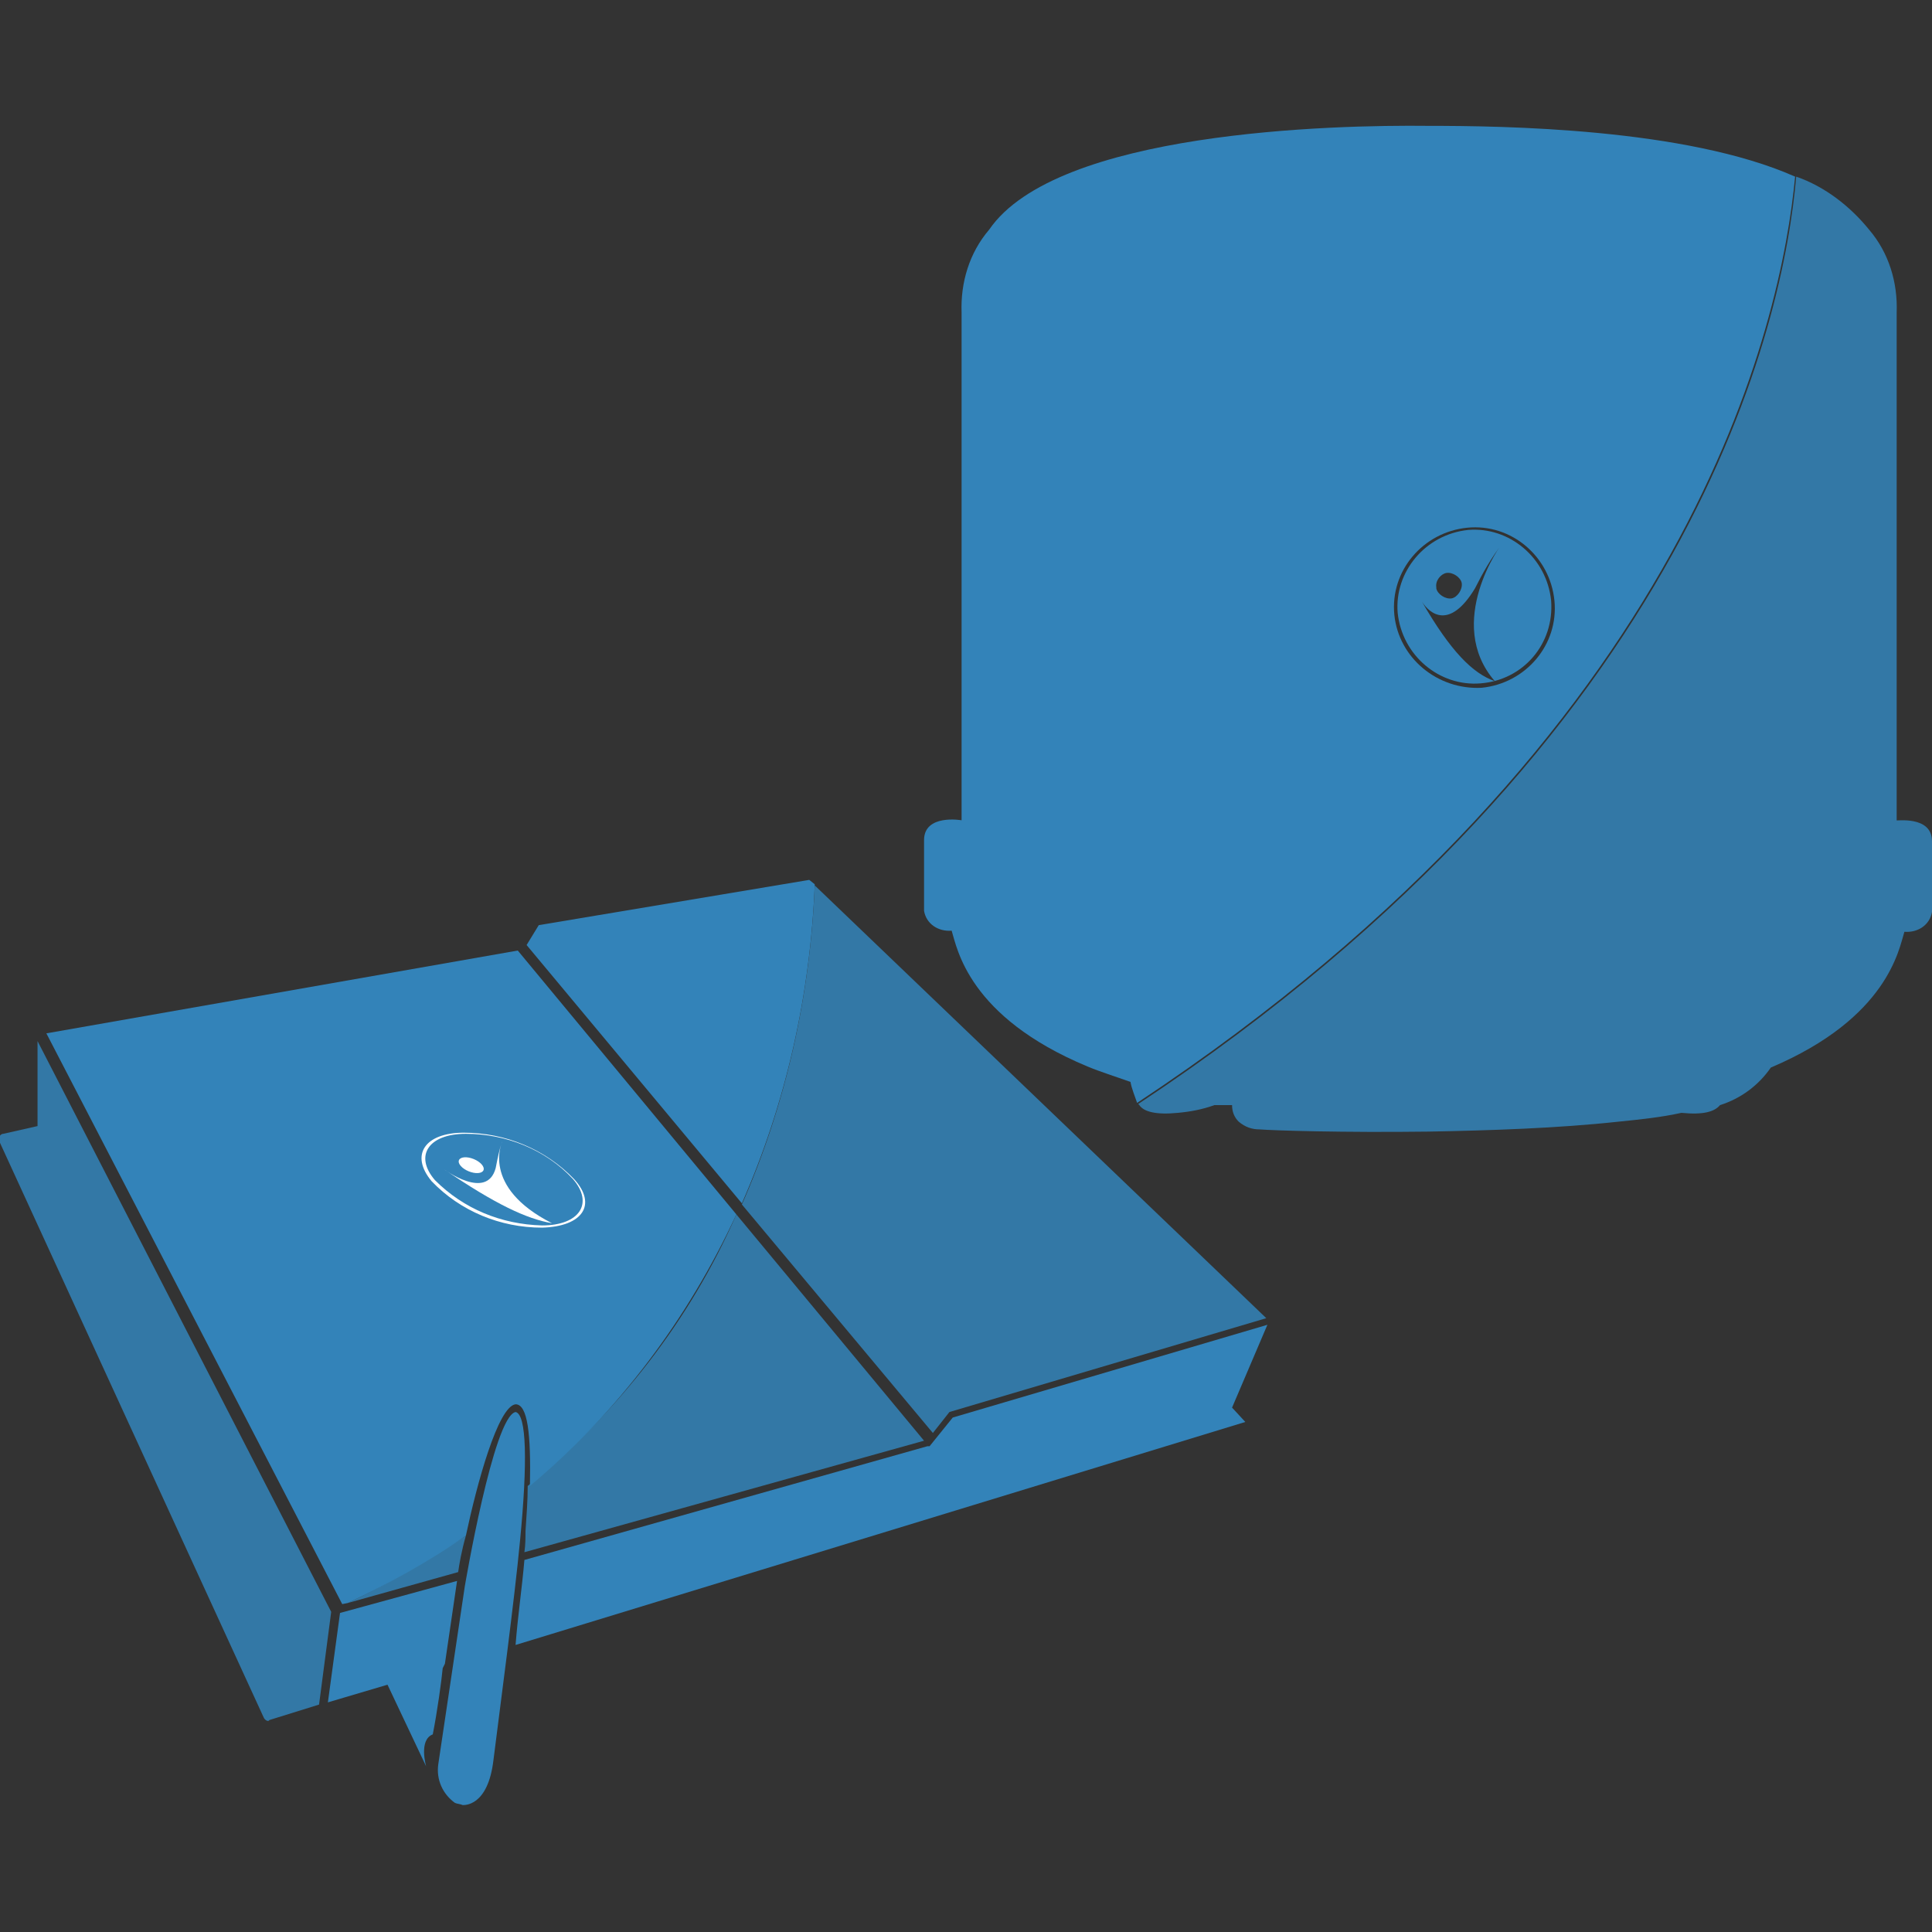 <svg xmlns="http://www.w3.org/2000/svg" xmlns:xlink="http://www.w3.org/1999/xlink" id="Layer_1" x="0px" y="0px" viewBox="0 0 175 175" style="enable-background:new 0 0 175 175;" xml:space="preserve"><rect x="0" y="0" width="175" height="175" fill="#333333" stroke="none"/><style type="text/css">	.st0{fill:#3383B9;}	.st1{fill:none;}	.st2{opacity:0.86;fill:#3383B9;enable-background:new    ;}	.st3{fill:#FFFFFF;}</style><g>	<g>		<path class="st0" d="M73.8,80.1c-0.4,10-2.6,19.8-6.6,28.9L47.7,85.6l1.1-1.8l24.5-4.1L73.8,80.1z"></path>		<path class="st0" d="M114.8,120l-28.5,8.4l-2.1,2.6H84l-36.5,10.3c-0.2,2.4-0.6,5.1-0.8,7.7l66.1-20.2l-1.2-1.3L114.8,120z"></path>		<path class="st0" d="M44.7,159.4c0.6-4.8,1.9-14.5,2.4-19.8c0.7-7.2,0.6-11.5-0.4-11.7c-2,0.4-4.6,15.8-4.6,15.8l-2.4,16.1   c-0.2,1.4,0.4,2.7,1.5,3.5c0.2,0.1,0.5,0.1,0.7,0.2C42,163.5,44.2,163.7,44.7,159.4z"></path>		<line class="st1" x1="3.2" y1="92.9" x2="30.8" y2="146.1"></line>		<path class="st2" d="M3.4,94.3v7.7l-3.1,0.7c-0.2,0-0.4,0.2-0.4,0.5c0,0,0,0,0,0.1l24,52.3c0.1,0.2,0.4,0.4,0.5,0.2l4.5-1.4   l1.1-8.4L3.4,94.3z"></path>		<path class="st0" d="M66.7,110L66.7,110c-4.4,9.5-10.7,17.9-18.7,24.6c0.1-4.7-0.2-7.4-1.3-7.4c-1.6,0.2-3.5,7.2-4.5,11.9   c-3.4,2.4-7.1,4.4-10.7,6.1l-0.5,0.1L4.2,93.6l42.7-7.5L66.7,110z"></path>		<path class="st0" d="M40.3,150.7l1.1-7.5l-10.6,2.9l-1.1,8.1l5.4-1.6l3.5,7.4c0,0-0.7-2.4,0.6-2.9c0.4-2,0.8-4.9,0.9-6l0,0l0,0   L40.3,150.7L40.3,150.7z"></path>		<g>			<path class="st3" d="M40.2,105.9c0,0,3.9,2.9,4.7-0.1c0.4-2.1,0.6-2.4,0.6-2.4s-2,4.1,4.5,7.4C47.7,110.4,44.9,109.1,40.2,105.9z    "></path>							<ellipse transform="matrix(0.378 -0.926 0.926 0.378 -71.243 105.166)" class="st3" cx="42.7" cy="105.6" rx="0.6" ry="1.2"></ellipse>		</g>		<path class="st3" d="M49.1,111.2c-3.8,0-7.4-1.5-10-4.2c-2-2.4-0.6-4.4,2.9-4.4c3.8,0,7.4,1.5,10,4.2   C54.1,109.1,52.8,111.1,49.1,111.2z M42.2,102.7c-3.4,0-4.7,2-2.8,4.2c2.6,2.6,6,4,9.7,4.1c3.4,0,4.7-2,2.8-4.2   C49.4,104.1,45.8,102.7,42.2,102.7L42.2,102.7z"></path>		<path class="st2" d="M66.7,110l17,20.5l-36.2,10.1c0.1-0.7,0.1-1.3,0.1-1.9c0.1-1.5,0.2-2.8,0.2-4.1C56,127.9,62.5,119.6,66.7,110   z"></path>		<path class="st2" d="M114.7,119.4L86,127.9l-1.5,1.9l-17.3-20.7c4-9.1,6.2-19,6.6-28.9L114.7,119.4z"></path>		<path class="st2" d="M31.5,145.2c3.8-1.8,7.3-3.9,10.7-6.1c-0.4,1.4-0.6,2.6-0.7,3.3L31.5,145.2z"></path>	</g>	<g>		<g>			<path class="st0" d="M140.5,54.4c-0.4-3.9-3.8-6.7-7.5-6.4c-3.9,0.4-6.7,3.8-6.4,7.5c0.4,3.9,3.8,6.7,7.5,6.4    C138,61.6,140.8,58.3,140.5,54.4z M131,51.9c0.6-0.1,1.3,0.4,1.4,0.9c0.1,0.6-0.4,1.3-0.9,1.4c-0.6,0.1-1.3-0.4-1.4-0.9v-0.1    C130,52.6,130.5,52,131,51.9z M135.4,61.7c-2-0.7-4-2.7-6.6-7.2c-0.1-0.2-0.4-0.5-0.5-0.7c0.1,0.2,0.2,0.5,0.5,0.7    c0.7,1.1,2.5,2.6,4.8-1.2c0.7-1.4,1.5-2.8,2.5-4.1C136,49.2,130.8,56.4,135.4,61.7z"></path>			<path class="st0" d="M162.6,16c-9.9-4.4-26.5-4.6-33.2-4.6c-8.7-0.1-33.7,0.5-39.8,9.4c-1.8,2.1-2.6,4.8-2.5,7.5v46    c0,0-3.4-0.6-3.4,1.8v6.4c0.2,1.2,1.3,1.9,2.5,1.8c0.5,1.6,1.5,7.8,12.3,12.3c1.2,0.5,2.5,0.9,3.9,1.4c0.1,0.6,0.4,1.3,0.6,1.9    C153.6,66.4,161.4,28.8,162.6,16z M126.3,55.7c-0.4-4,2.6-7.5,6.6-7.9c4-0.4,7.5,2.6,7.9,6.6s-2.6,7.5-6.6,7.9l0,0    C130.2,62.5,126.7,59.6,126.3,55.7z"></path>		</g>		<path class="st2" d="M175,76.2v6.4c-0.2,1.2-1.3,1.9-2.5,1.8c-0.5,1.6-1.5,7.8-12.1,12.3c-1.1,1.6-2.7,2.8-4.6,3.4l0,0   c-0.5,0.6-1.5,0.9-3.5,0.7c-1.8,0.4-3.7,0.6-5.7,0.8c-5.5,0.6-11.7,0.8-17.2,0.9c-7.8,0.1-14.1-0.1-15.3-0.2   c-0.7,0-1.3-0.2-1.9-0.7c-0.4-0.4-0.6-0.9-0.6-1.5h-1.6c-1.1,0.4-2.2,0.6-3.3,0.7c-2,0.2-3.1-0.1-3.5-0.7l-0.1-0.1   c50.6-33.5,58.5-71.2,59.6-84c2.6,0.9,4.9,2.7,6.6,4.8c1.8,2.1,2.6,4.8,2.5,7.5v46C171.6,74.4,175,73.8,175,76.2z"></path>	</g></g></svg>